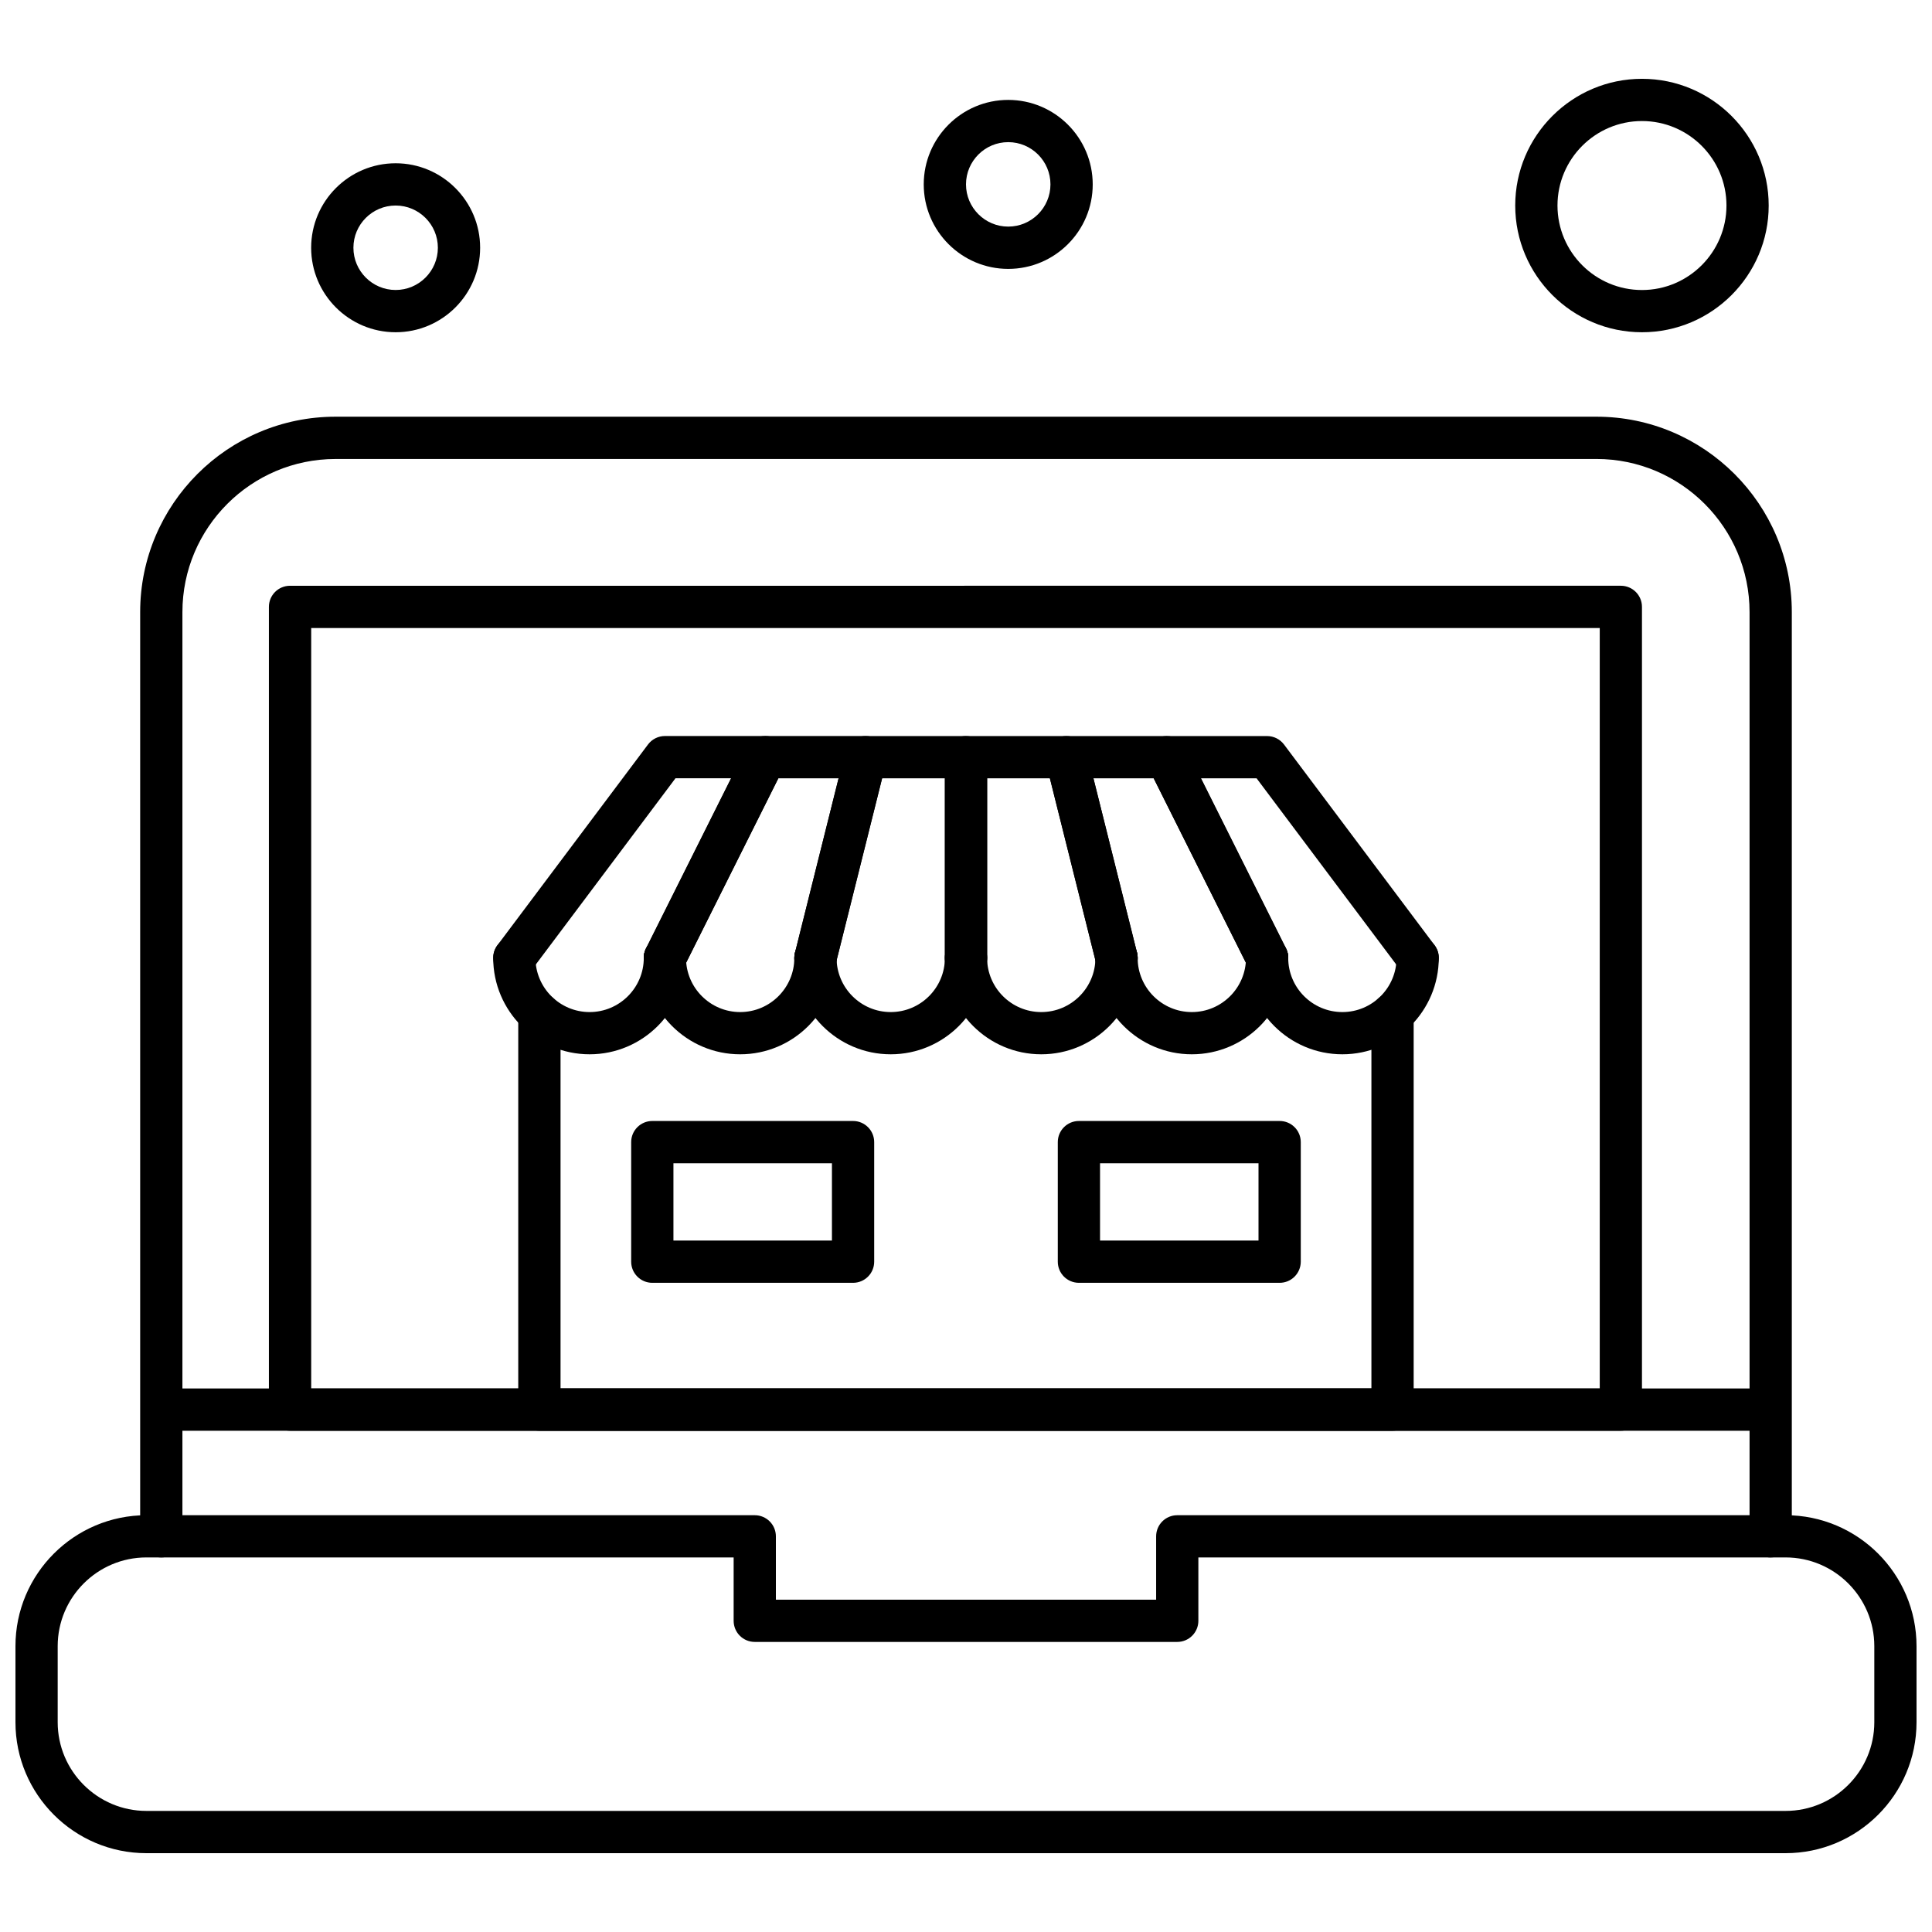<?xml version="1.0" encoding="UTF-8"?>
<!-- Uploaded to: SVG Repo, www.svgrepo.com, Generator: SVG Repo Mixer Tools -->
<svg width="800px" height="800px" version="1.1" viewBox="144 144 512 512" xmlns="http://www.w3.org/2000/svg">
 <defs>
  <clipPath id="a">
   <path d="m148.09 545h503.81v91h-503.81z"/>
  </clipPath>
 </defs>
 <path d="m513.04 523.16h-226.09c-3.094 0-5.609-2.508-5.609-5.598v-104.83c0-3.094 2.508-5.598 5.609-5.598 3.086 0 5.598 2.5 5.598 5.598v99.227l214.89-0.004v-99.227c0-3.094 2.5-5.598 5.598-5.598 3.086 0 5.598 2.5 5.598 5.598v104.83c0 3.086-2.504 5.602-5.598 5.602z" fill-rule="evenodd"/>
 <path d="m300.25 423.4c-14.082 0-25.547-11.465-25.547-25.547 0-3.086 2.5-5.598 5.598-5.598 3.086 0 5.598 2.508 5.598 5.598 0 7.918 6.438 14.355 14.355 14.355 7.914 0 14.355-6.438 14.355-14.355 0-3.086 2.5-5.598 5.598-5.598 3.086 0 5.598 2.508 5.598 5.598-0.012 14.09-11.473 25.547-25.559 25.547z" fill-rule="evenodd"/>
 <path d="m340.15 423.4c-14.082 0-25.547-11.465-25.547-25.547 0-3.086 2.5-5.598 5.598-5.598 3.086 0 5.598 2.508 5.598 5.598 0 7.918 6.441 14.355 14.352 14.355 7.914 0 14.355-6.438 14.355-14.355 0-3.086 2.508-5.598 5.598-5.598 3.094 0 5.598 2.508 5.598 5.598-0.012 14.09-11.465 25.547-25.559 25.547z" fill-rule="evenodd"/>
 <path d="m380.05 423.4c-14.082 0-25.547-11.465-25.547-25.547 0-3.086 2.508-5.598 5.598-5.598 3.094 0 5.598 2.508 5.598 5.598 0 7.918 6.441 14.355 14.352 14.355 7.914 0 14.355-6.438 14.355-14.355 0-3.086 2.508-5.598 5.598-5.598 3.094 0 5.598 2.508 5.598 5.598-0.012 14.09-11.473 25.547-25.559 25.547z" fill-rule="evenodd"/>
 <path d="m320.2 403.45c-0.84 0-1.691-0.188-2.492-0.594-2.766-1.379-3.894-4.742-2.5-7.508l22.547-45.098h-14.746l-38.219 50.953c-1.859 2.473-5.359 2.973-7.836 1.121-2.473-1.859-2.977-5.371-1.121-7.844l39.902-53.195c1.059-1.406 2.723-2.234 4.484-2.234l26.602-0.004c1.938 0 3.738 1.004 4.766 2.652 1.023 1.648 1.109 3.711 0.246 5.445l-26.598 53.199c-1 1.973-2.977 3.102-5.031 3.102z" fill-rule="evenodd"/>
 <path d="m360.11 403.45c-0.445 0-0.914-0.055-1.367-0.16-3-0.75-4.82-3.789-4.066-6.789l11.555-46.246h-15.969l-25.051 50.098c-1.379 2.766-4.75 3.891-7.508 2.5-2.766-1.379-3.894-4.742-2.5-7.508l26.598-53.199c0.945-1.895 2.883-3.094 5.008-3.094h26.59c1.727 0 3.352 0.797 4.414 2.152 1.059 1.359 1.434 3.133 1.016 4.805l-13.305 53.199c-0.629 2.547-2.914 4.242-5.414 4.242z" fill-rule="evenodd"/>
 <path d="m360.11 403.45c-0.445 0-0.914-0.055-1.367-0.16-3-0.75-4.82-3.789-4.066-6.789l13.297-53.203c0.621-2.488 2.863-4.234 5.426-4.234l26.602 0.004c3.094 0 5.598 2.5 5.598 5.598v53.199c0 3.094-2.5 5.598-5.598 5.598-3.086 0-5.598-2.5-5.598-5.598v-47.598h-16.633l-12.242 48.957c-0.625 2.543-2.91 4.234-5.414 4.234z" fill-rule="evenodd"/>
 <path d="m499.74 423.4c-14.082 0-25.547-11.465-25.547-25.547 0-3.086 2.508-5.598 5.598-5.598 3.094 0 5.598 2.508 5.598 5.598 0 7.918 6.441 14.355 14.352 14.355 7.918 0 14.355-6.438 14.355-14.355 0-3.086 2.508-5.598 5.598-5.598 3.094 0 5.598 2.508 5.598 5.598-0.012 14.09-11.469 25.547-25.559 25.547z" fill-rule="evenodd"/>
 <path d="m459.84 423.4c-14.082 0-25.547-11.465-25.547-25.547 0-3.086 2.508-5.598 5.598-5.598 3.094 0 5.598 2.508 5.598 5.598 0 7.918 6.441 14.355 14.355 14.355 7.918 0 14.355-6.438 14.355-14.355 0-3.086 2.508-5.598 5.598-5.598 3.094 0 5.598 2.508 5.598 5.598-0.012 14.09-11.473 25.547-25.559 25.547z" fill-rule="evenodd"/>
 <path d="m419.94 423.4c-14.082 0-25.547-11.465-25.547-25.547 0-3.086 2.508-5.598 5.598-5.598 3.094 0 5.598 2.508 5.598 5.598 0 7.918 6.441 14.355 14.355 14.355 7.918 0 14.355-6.438 14.355-14.355 0-3.086 2.508-5.598 5.598-5.598 3.094 0 5.598 2.508 5.598 5.598-0.012 14.09-11.465 25.547-25.559 25.547z" fill-rule="evenodd"/>
 <path d="m479.8 403.45c-2.055 0-4.031-1.129-5.016-3.094l-26.59-53.195c-0.871-1.734-0.773-3.797 0.242-5.445 1.02-1.648 2.816-2.652 4.766-2.652h26.59c1.762 0 3.418 0.828 4.484 2.234l39.902 53.195c1.859 2.473 1.352 5.984-1.121 7.84-2.473 1.855-5.977 1.352-7.836-1.121l-38.215-50.953h-14.742l22.551 45.098c1.379 2.766 0.258 6.129-2.508 7.508-0.812 0.398-1.66 0.586-2.504 0.586z" fill-rule="evenodd"/>
 <path d="m439.9 403.45c-2.508 0-4.789-1.691-5.426-4.234l-13.305-53.195c-0.418-1.672-0.043-3.449 1.016-4.809 1.059-1.352 2.688-2.152 4.414-2.152l26.602 0.004c2.117 0 4.055 1.195 5.008 3.094l26.59 53.195c1.387 2.766 0.266 6.129-2.5 7.508-2.758 1.379-6.129 0.266-7.508-2.5l-25.051-50.098-15.969-0.004 11.559 46.246c0.746 2.996-1.07 6.031-4.074 6.793-0.457 0.098-0.91 0.156-1.355 0.156z" fill-rule="evenodd"/>
 <path d="m439.9 403.45c-2.508 0-4.789-1.691-5.426-4.234l-12.242-48.957h-16.633v47.598c0 3.094-2.5 5.598-5.598 5.598-3.086 0-5.598-2.5-5.598-5.598v-53.199c0-3.094 2.508-5.598 5.598-5.598h26.598c2.562 0 4.809 1.746 5.426 4.234l13.305 53.203c0.746 2.996-1.07 6.031-4.074 6.793-0.453 0.102-0.906 0.156-1.352 0.156z" fill-rule="evenodd"/>
 <path d="m370.07 483.96h-53.203c-3.086 0-5.598-2.5-5.598-5.598v-31.691c0-3.086 2.508-5.598 5.598-5.598h53.203c3.086 0 5.598 2.508 5.598 5.598v31.691c0 3.094-2.508 5.598-5.598 5.598zm-47.602-11.199h42.004v-20.488h-42.004z" fill-rule="evenodd"/>
 <path d="m483.12 483.96h-53.195c-3.094 0-5.598-2.5-5.598-5.598v-31.691c0-3.086 2.5-5.598 5.598-5.598h53.195c3.094 0 5.598 2.508 5.598 5.598v31.691c-0.008 3.094-2.508 5.598-5.598 5.598zm-47.598-11.199h41.996v-20.488h-41.996z" fill-rule="evenodd"/>
 <g clip-path="url(#a)">
  <path d="m617.2 635.11h-434.4c-19.141 0-34.703-15.574-34.703-34.703v-20.156c0-19.141 15.562-34.703 34.703-34.703h161.22c3.086 0 5.598 2.5 5.598 5.598v16.793h100.77v-16.793c0-3.094 2.5-5.598 5.598-5.598h161.21c19.141 0 34.703 15.562 34.703 34.703v20.156c0 19.133-15.566 34.703-34.703 34.703zm-434.4-78.375c-12.961 0-23.512 10.551-23.512 23.512v20.156c0 12.961 10.551 23.508 23.512 23.508h434.4c12.961 0 23.512-10.547 23.512-23.508v-20.156c0-12.961-10.551-23.512-23.512-23.512h-155.62v16.793c0 3.094-2.508 5.598-5.598 5.598h-111.96c-3.094 0-5.598-2.5-5.598-5.598v-16.793z" fill-rule="evenodd"/>
 </g>
 <path d="m613.25 556.74c-3.086 0-5.598-2.508-5.598-5.598v-244.93c0-22.379-18.199-40.578-40.57-40.578l-334.17 0.004c-22.367 0-40.57 18.199-40.57 40.578v244.92c0 3.086-2.508 5.598-5.598 5.598-3.094 0-5.598-2.508-5.598-5.598v-244.93c0-28.547 23.219-51.777 51.766-51.777h334.17c28.547 0 51.766 23.227 51.766 51.777v244.92c0.004 3.094-2.496 5.602-5.598 5.602z" fill-rule="evenodd"/>
 <path d="m611.7 523.16h-423.41c-3.094 0-5.598-2.508-5.598-5.598 0-3.094 2.5-5.606 5.598-5.606l423.41-0.004c3.094 0 5.598 2.508 5.598 5.606-0.004 3.086-2.504 5.602-5.598 5.602z" fill-rule="evenodd"/>
 <path d="m248.85 232.05c-12.348 0-22.391-10.043-22.391-22.391 0-12.348 10.039-22.391 22.391-22.391 12.34 0 22.391 10.043 22.391 22.391 0 12.348-10.047 22.391-22.391 22.391zm0-33.582c-6.18 0-11.191 5.023-11.191 11.191 0 6.172 5.023 11.191 11.191 11.191 6.172 0 11.191-5.027 11.191-11.191 0-6.176-5.019-11.191-11.191-11.191z" fill-rule="evenodd"/>
 <path d="m579.14 232.05c-18.52 0-33.59-15.066-33.59-33.582 0-18.52 15.074-33.582 33.59-33.582 18.52 0 33.582 15.066 33.582 33.582 0 18.52-15.066 33.582-33.582 33.582zm0-55.973c-12.348 0-22.391 10.043-22.391 22.391s10.035 22.391 22.391 22.391c12.34 0 22.391-10.043 22.391-22.391s-10.047-22.391-22.391-22.391z" fill-rule="evenodd"/>
 <path d="m573.54 523.16h-352.68c-3.094 0-5.598-2.508-5.598-5.598v-212.73c0-3.094 2.5-5.598 5.598-5.598l352.68-0.004c3.086 0 5.598 2.5 5.598 5.598v212.73c0 3.086-2.516 5.602-5.598 5.602zm-347.07-11.207h341.48v-201.52h-341.48z" fill-rule="evenodd"/>
 <path d="m411.19 215.26c-12.34 0-22.391-10.043-22.391-22.391s10.043-22.391 22.391-22.391 22.391 10.043 22.391 22.391-10.035 22.391-22.391 22.391zm0-33.59c-6.172 0-11.191 5.023-11.191 11.191 0 6.172 5.027 11.191 11.191 11.191 6.18 0 11.191-5.027 11.191-11.191 0.004-6.172-5.016-11.191-11.191-11.191z" fill-rule="evenodd"/>
</svg>